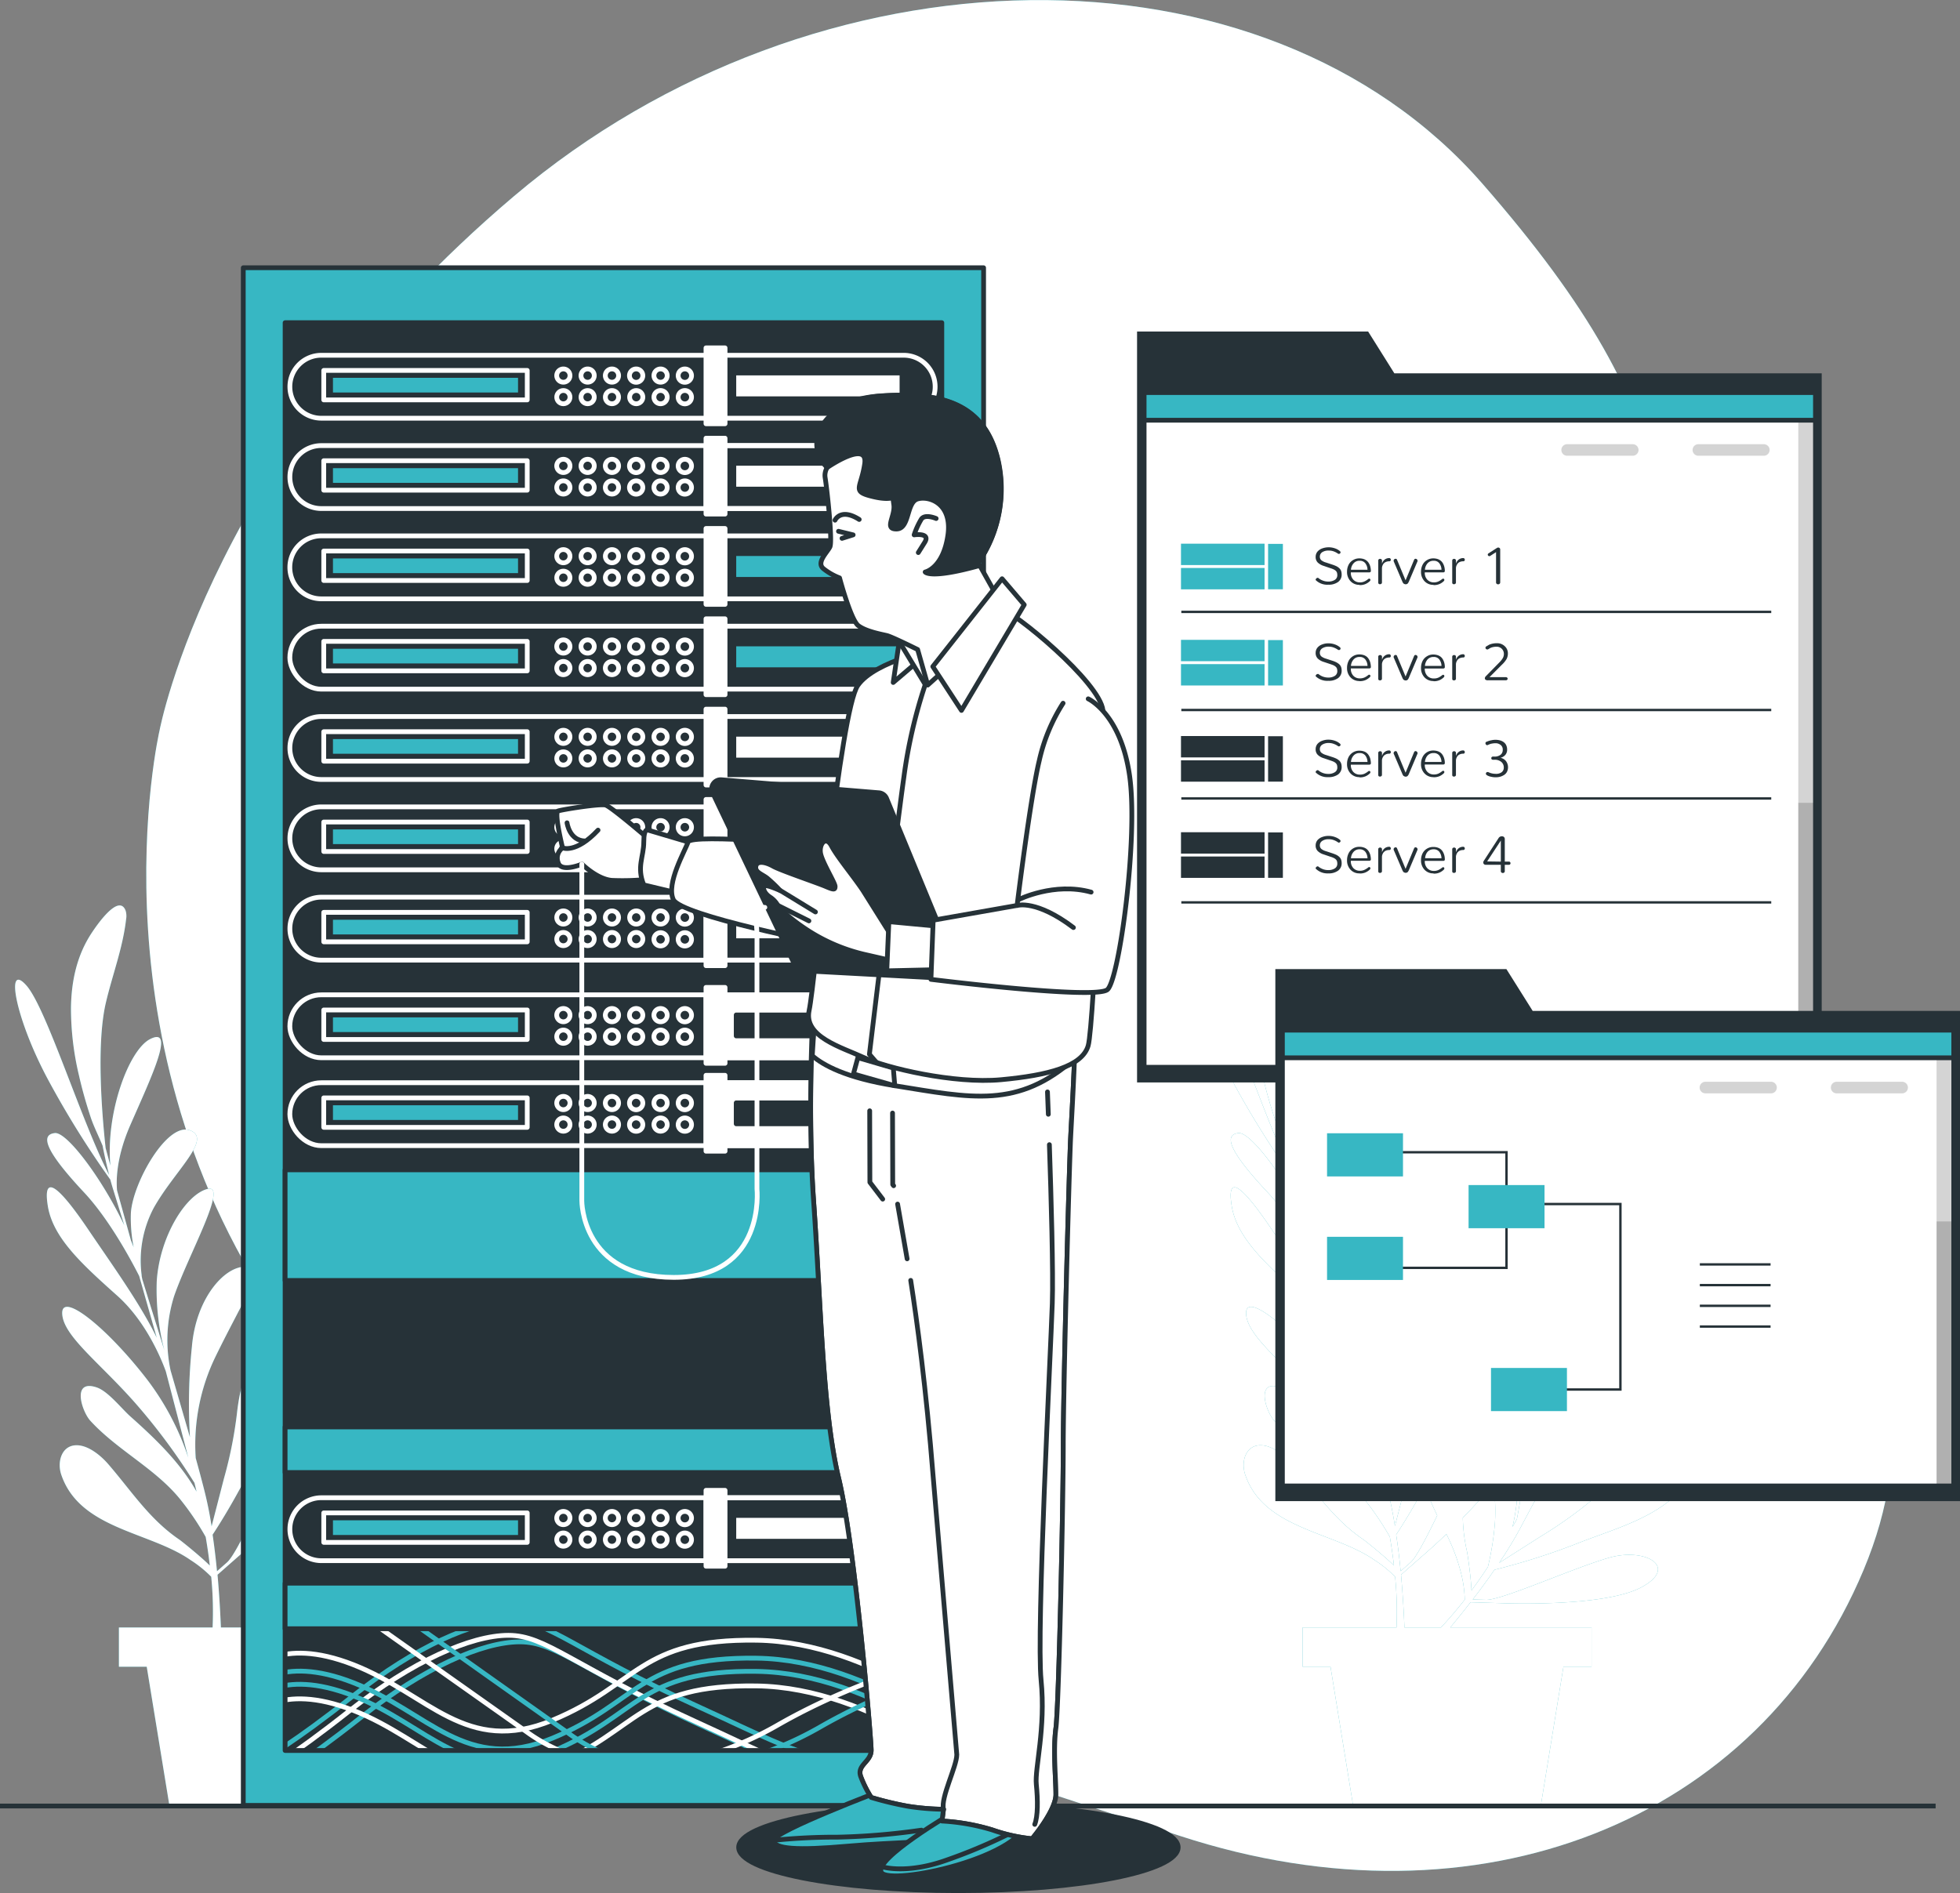 <svg xmlns="http://www.w3.org/2000/svg" xmlns:v="https://vecta.io/nano" viewBox="0 0 410.89 396.92"><rect x="0" y="0" width="410.89" height="396.92" fill="#808080" stroke="none"/><style><![CDATA[.W{stroke-linejoin:round}.X{fill:none}.Y{fill:#fff}.Z{fill:#37b7c3}.a{stroke:#fff}.b{stroke:#263238}.c{fill:#263238}.d{stroke-linecap:round}.e{opacity:.17}.f{stroke-miterlimit:10}.g{stroke:#37b7c3}]]></style><defs><clipPath id="A" transform="translate(-45.24 -51.05)"><path d="M105.01 118.71h137.67v299.38H105.01z" class="W b c"></path></clipPath><clipPath id="B" transform="translate(-45.24 -51.05)"><path d="M285.09 133.36h140.74v141.47H285.09z" class="W Y b"></path></clipPath><clipPath id="C" transform="translate(-45.24 -51.05)"><path d="M314.08 267.05h140.74v95.57H314.08z" class="W Y b"></path></clipPath><clipPath id="D" transform="translate(-45.24 -51.05)"><path d="M216.11 255.14s-1.86 25.73-.31 47.7 1.85 44 5.26 58.19 6.81 54.53 6.81 57-3.1 3.09-2.17 5.57a23.79 23.79 0 0 0 2.17 4.33 69.4 69.4 0 0 0 7.74 1.86 51.37 51.37 0 0 0 7.42.62l-.31 2.47a44.57 44.57 0 0 1 10.53 1.86 36 36 0 0 0 8.35 1.86s5-5.89 5-9.29-.62-9.28 0-13.93 1.54-47.41 1.54-59.17 1.24-58.49 1.55-64.68 1.24-21.41.93-27.91-15.17 1.55-33.12-3.71-21.39-2.77-21.39-2.77z" class="W b c"></path></clipPath><path id="E" d="M33.45 153.15s-16 68.58 28.66 128.34 122.65 82.97 185.27 103.46 121.31-3.17 143.31-55.8-22.44-81-32.24-149.76-2-88.55-47.7-140.9-139.55-51.1-203 2.64-74.3 112.02-74.3 112.02z"></path><path id="F" d="M266.76 258.01c4.54 6.72 10.85 15.47 14.23 22.49l-3.69-12.95c-1.72-3.39-6.34-12-11.67-17.66-6.78-7.25-9.67-11.91-6-12.31 2.53-.28 9.93 9.57 14.56 19.35l-2.29-7.39c-.21-.68-.43-1.42-.64-2.21a195.09 195.09 0 0 1-13.08-21c-6.84-12.79-9.05-24.86-4.49-19.67 4.21 4.78 11.52 28.54 17.33 39.72-.49-1.92-1-4-1.37-6.15-.82-2-1.9-4.1-2.52-6-.94-2.88-1.78-5.8-2.45-8.76a60.57 60.57 0 0 1-1.67-14.12c.07-5.64 1.24-11.07 4.37-15.78.79-1.19 5.6-8.37 7.08-4.67a3.85 3.85 0 0 1 .1 1.88c-.7 6.12-2.92 11.74-4.29 17.7-2.05 8.91-.69 23.87 0 30.23l1 3.7c-.95-11.08 3.85-24.22 8.3-26.52 5.51-2.84.11 8.32-4.14 18.05-2.75 6.3-2.95 11.08-2.76 13.67l2.9 10.44.58 1.48a30.8 30.8 0 0 1-.57-7.21c.4-6.37 7.61-19.11 12.4-17.31s-3.32 8.52-7.66 16.33a23.62 23.62 0 0 0-2.5 14c.05.29.1.58.13.86l1.47 4.78 3.17 10.16a50.9 50.9 0 0 1-1.6-14.5c.6-9.33 6.07-18.14 10.61-19.34s-4.09 14-7 22.56a30.45 30.45 0 0 0-.77 15.42l4.06 14a117.47 117.47 0 0 1 .4-19c.88-10.38 7.06-17 11.3-16.73s-.18 6.16-6.32 18.76a42.2 42.2 0 0 0-4.17 21.34q.83 3 1.69 6.31c.65 2.49 1.19 5.19 1.64 8l2.6-10.08a89.84 89.84 0 0 0 2.73-13.37c.58-5.29 2-11.89 7.16-14.65 1.76-.93 3.43-.58 4.36 1.18a5.79 5.79 0 0 1 .31 3.59 39.08 39.08 0 0 1-3.54 10.32 12 12 0 0 1 1.35 6.36c0 .83-.08 1.65-.13 2.46a59.58 59.58 0 0 1 1.3-2.3 14.93 14.93 0 0 1 2.73-3.36 42 42 0 0 1-.4-5.92c0-2.58 3-9.14 5.73-4.27 1.09 1.94.88 5.76 1 8.3.75.7 1 2.13.34 4.39.43 5.86.5 11.87-.91 17.57l.93-1.64a128.5 128.5 0 0 0 2.34-20.59c.34-11.41-1.48-20.79 1.63-24.31s4.85 8.87 3.54 22.36a56 56 0 0 1-4.86 17.81l8.92-16.47c1.22-2.89 4.09-10.66 3.37-18.55-.9-10-1.56-18.09 2.22-23.69s4.57-2 2.71 9.7c-1.27 8-2.62 18.72-5 26.15l6.15-12c1.05-3.66 3.52-13.07 3.52-20.88 0-9.92 1.06-15.3 4-13.11 2 1.52.72 13.77-2.57 24.08l3.37-7c.3-.65.65-1.34 1-2.06a194.58 194.58 0 0 1 4.75-24.25c3.73-14 10.35-24.35 10.14-17.44-.19 6.37-11.05 28.72-14.44 40.86.95-1.74 2.07-3.62 3.2-5.44.79-2.05 1.41-4.29 2.24-6.08a95.06 95.06 0 0 1 4.19-8.08 60.67 60.67 0 0 1 8.41-11.46c3.9-4.07 8.46-7.24 14-8.55 1.38-.33 9.79-2.3 8.36 1.41a4 4 0 0 1-1.22 1.46c-4.68 4-10.14 6.58-15.21 10-7.58 5.11-16.79 17-20.6 22.13l-1.81 3.37c6.93-8.66 19.42-14.96 24.22-13.62 6 1.68-5.59 6.15-15.34 10.37-6.31 2.72-9.72 6.08-11.34 8.1l-5 9.61-.59 1.49a30.08 30.08 0 0 1 4.51-5.67c4.64-4.38 18.6-8.77 20.87-4.19s-8.24 4-16.74 6.72a23.56 23.56 0 0 0-11.4 8.54c-.16.25-.32.49-.49.72l-2.19 4.49-4.62 9.6a51 51 0 0 1 8.73-11.7c6.8-6.41 16.81-9.12 20.95-6.89s-12.55 7.45-20.5 11.72a30.47 30.47 0 0 0-11.09 10.75l-6.61 13a117 117 0 0 1 13.24-13.59c7.73-7 16.77-7.61 19.68-4.52s-4.34 4.38-17.42 9.4a42.24 42.24 0 0 0-17.62 12.75l-3.07 5.77c-1.22 2.26-2.67 4.61-4.24 6.94l8.78-5.59a89.82 89.82 0 0 0 11.17-8c4-3.47 9.56-7.35 15.23-5.82 1.92.52 2.9 1.91 2.38 3.83a5.8 5.8 0 0 1-2.23 2.84c-5.35 4.15-12.55 6.14-18.78 8.6a141.64 141.64 0 0 1-17.53 5.59c-1.47 2.12-3 4.22-4.56 6.22l2.79.08c3.31.1 18.25-6.67 25.83-8.84s14.67 1.94 6.73 6.21-29.57 3.32-29.57 3.32l-6.24-.18c-1.46 1.88-2.9 3.66-4.25 5.28h29.62v8.22h-5.89L323 378.68h-39.32l-4.76-29.22h-5.85v-8.21h19.69a75.1 75.1 0 0 0-.29-10.64 24.88 24.88 0 0 0-4.32-3.5c-8.62-6-23.23-6.45-27.11-17.91-.94-2.77.12-6.31 3.43-6.16 2.37.11 4.89 2.2 6.37 3.91 4.93 5.69 8.64 11.59 15.05 15.91.29.19 4.33 3.41 6.34 5.4-.22-1.86-.5-3.86-.86-6a58.79 58.79 0 0 0-5.3-7.83c-5.31-6.48-13.31-10.33-18.94-16.54-1.74-1.9-4-8.73 1.27-7 2.37.75 5.15 4.32 7 6 5.22 4.66 10.53 9.7 14 15.88l-.44-1.84a128.41 128.41 0 0 0-12.33-16.65c-7.54-8.58-15.27-14.19-15.4-18.88s9.6 3.17 17.85 13.92a56.35 56.35 0 0 1 8.6 16.33l-4.72-18.12c-1.08-2.94-4.29-10.59-10.2-15.86-7.45-6.66-13.48-12.16-14.55-18.83s1.96-4.63 8.55 5.17zm41.7 75.51c1.11-1.51 2.27-3.16 3.47-5a59.13 59.13 0 0 0 1.47-9.34 38.19 38.19 0 0 0-.37-8.06 92.07 92.07 0 0 1-6.37 7.12 35.5 35.5 0 0 0 .86 7c.1.35.86 5.46.96 8.28zm-6.39 7.73c1.51-1.6 3.17-3.52 5-5.84a25.27 25.27 0 0 0-.77-5.52 39.56 39.56 0 0 0-3.08-8.22c-2.77 2.64-4.82 4.4-4.82 4.4l-4.69 4.12c.37 4.1.59 7.94.71 11.06zm-8.46-11.8l2.1-1.85c1.2-1.06 3.3-5.14 5.59-9.84a63.17 63.17 0 0 1-2.61-6.1c-2.47 4.61-4.72 8.19-6 10.13.4 2.56.7 5.16.94 7.66z"></path><path id="G" d="M18.64 258.01c4.54 6.72 10.85 15.47 14.22 22.49l-3.68-12.95c-1.72-3.39-6.34-12-11.68-17.66-6.77-7.25-9.67-11.91-6-12.31 2.53-.28 9.92 9.57 14.56 19.35l-2.29-7.39c-.22-.68-.43-1.42-.65-2.21a195.46 195.46 0 0 1-13.07-21C3.2 213.54 1 201.47 5.56 206.66c4.2 4.78 11.52 28.54 17.32 39.72a111.78 111.78 0 0 1-1.37-6.15c-.82-2-1.89-4.1-2.51-6-.95-2.88-1.78-5.8-2.45-8.76a60.57 60.57 0 0 1-1.67-14.12c.07-5.64 1.24-11.07 4.37-15.78.79-1.19 5.59-8.37 7.07-4.67a3.85 3.85 0 0 1 .11 1.88c-.7 6.12-2.92 11.74-4.29 17.7-2 8.91-.69 23.87 0 30.23l1 3.7c-1-11.08 3.85-24.22 8.3-26.52 5.51-2.84.1 8.32-4.14 18.05-2.75 6.3-3 11.08-2.76 13.67l2.9 10.44.58 1.48a31.36 31.36 0 0 1-.58-7.21c.41-6.37 7.62-19.11 12.4-17.31s-3.31 8.52-7.65 16.33a23.62 23.62 0 0 0-2.5 14c0 .29.09.58.13.86l1.47 4.78 3.17 10.16a50.54 50.54 0 0 1-1.6-14.5c.6-9.33 6.06-18.14 10.61-19.34s-4.09 14-7 22.56a30.69 30.69 0 0 0-.71 15.5l4.06 14a117.57 117.57 0 0 1 .41-19c.88-10.38 7.06-17 11.3-16.73s-.18 6.16-6.32 18.76a42.24 42.24 0 0 0-4.18 21.34q.84 3 1.69 6.31a80.58 80.58 0 0 1 1.64 8l2.6-10.08a88.63 88.63 0 0 0 2.7-13.48c.58-5.29 2-11.89 7.16-14.65 1.76-.93 3.42-.58 4.35 1.18a5.65 5.65 0 0 1 .31 3.59 39.41 39.41 0 0 1-3.57 10.35 12 12 0 0 1 1.34 6.36q0 1.25-.12 2.46c.45-.84.88-1.61 1.3-2.3a15.18 15.18 0 0 1 2.72-3.36 43.51 43.51 0 0 1-.4-5.92c0-2.58 3-9.14 5.74-4.27 1.09 1.94.88 5.76 1 8.3.75.7 1 2.13.35 4.39.43 5.86.5 11.87-.92 17.57l.94-1.64a129.75 129.75 0 0 0 2.33-20.59c.34-11.41-1.48-20.79 1.63-24.31s4.85 8.87 3.54 22.36a56.26 56.26 0 0 1-4.86 17.81l8.92-16.47c1.22-2.89 4.09-10.66 3.37-18.55-.9-10-1.56-18.09 2.21-23.69s4.57-2 2.72 9.7c-1.27 8-2.62 18.72-5 26.15l6.15-12c1.05-3.66 3.52-13.07 3.51-20.88 0-9.92 1.06-15.3 4-13.11 2 1.52.73 13.77-2.56 24.08l3.37-7c.3-.65.65-1.34 1-2.06a198.47 198.47 0 0 1 4.75-24.25c3.73-14 10.36-24.35 10.15-17.44-.19 6.37-11.06 28.72-14.45 40.86l3.21-5.44c.78-2.05 1.41-4.29 2.24-6.08 1.27-2.75 2.65-5.46 4.18-8.08a60.29 60.29 0 0 1 8.49-11.36c3.9-4.07 8.46-7.24 14-8.55 1.39-.33 9.8-2.3 8.36 1.41a3.86 3.86 0 0 1-1.21 1.46c-4.69 4-10.14 6.58-15.21 10-7.58 5.11-16.8 17-20.6 22.13l-1.81 3.37c6.86-8.76 19.34-15.08 24.16-13.72 6 1.68-5.6 6.15-15.35 10.37a29.08 29.08 0 0 0-11.34 8.1l-5 9.61-.59 1.49a30.44 30.44 0 0 1 4.5-5.67c4.64-4.38 18.61-8.77 20.88-4.19s-8.24 4-16.74 6.72a23.59 23.59 0 0 0-11.41 8.54l-.48.72-2.19 4.49-4.62 9.6a50.93 50.93 0 0 1 8.72-11.7c6.81-6.41 16.82-9.12 21-6.89s-12.55 7.45-20.5 11.72a30.51 30.51 0 0 0-11.16 10.75l-6.6 13a116.21 116.21 0 0 1 13.24-13.59c7.72-7 16.76-7.61 19.68-4.52s-4.34 4.38-17.42 9.4a42.24 42.24 0 0 0-17.62 12.75l-3.08 5.77c-1.21 2.26-2.67 4.61-4.23 6.94l8.78-5.59a89 89 0 0 0 11.16-8c4-3.47 9.56-7.35 15.23-5.82 1.92.52 2.91 1.91 2.38 3.83a5.78 5.78 0 0 1-2.22 2.84c-5.35 4.15-12.55 6.14-18.78 8.6a142.18 142.18 0 0 1-17.54 5.59c-1.47 2.12-3 4.22-4.56 6.22l2.8.08c3.3.1 18.24-6.67 25.82-8.84s14.68 1.94 6.73 6.21-29.56 3.32-29.56 3.32l-6.24-.18c-1.46 1.88-2.9 3.66-4.25 5.28H85.5v8.22h-5.85l-4.75 29.22H35.53l-4.77-29.21h-5.83v-8.22h19.64a75.1 75.1 0 0 0-.29-10.64 24.71 24.71 0 0 0-4.33-3.5c-8.61-6-23.23-6.45-27.11-17.91-.93-2.77.13-6.31 3.43-6.16 2.38.11 4.9 2.2 6.38 3.91 4.93 5.69 8.64 11.59 15 15.91.29.19 4.33 3.41 6.33 5.4q-.31-2.79-.86-6a57.78 57.78 0 0 0-5.29-7.83c-5.24-6.51-13.22-10.33-18.9-16.54-1.74-1.9-4-8.73 1.28-7 2.36.75 5.15 4.32 7 6 5.23 4.66 10.54 9.7 14 15.88l-.44-1.84a128.41 128.41 0 0 0-12.33-16.65c-7.54-8.58-15.27-14.19-15.4-18.88s9.59 3.17 17.85 13.92a56.28 56.28 0 0 1 8.59 16.33l-4.72-18.12c-1.07-2.94-4.28-10.59-10.19-15.86-7.45-6.66-13.49-12.16-14.55-18.83s2.01-4.63 8.62 5.17zm41.7 75.51c1.11-1.51 2.27-3.16 3.46-5a58 58 0 0 0 1.48-9.34 38.86 38.86 0 0 0-.37-8.06 92.19 92.19 0 0 1-6.38 7.12 35.53 35.53 0 0 0 .87 7c.07.35.83 5.46.94 8.28zm-6.39 7.73c1.51-1.6 3.17-3.52 5-5.84a24.6 24.6 0 0 0-.77-5.52 39.51 39.51 0 0 0-3.07-8.22c-2.78 2.64-4.83 4.4-4.83 4.4l-4.68 4.12c.37 4.1.58 7.94.71 11.06zm-8.46-11.8l2.1-1.85c1.2-1.06 3.29-5.14 5.59-9.84a60.77 60.77 0 0 1-2.61-6.1c-2.48 4.61-4.72 8.19-6 10.13a150.5 150.5 0 0 1 .92 7.66z"></path><path id="H" d="M59.77 67.66h137.67v299.38H59.77z"></path><path id="I" d="M52.85 356.95s5.47-7.53 21.22-1.37 23.61 19.17 41.75 11.64 18.13-17.11 42.77-16.77 46.89 19.85 46.89 19.85"></path><path id="J" d="M189.44 87.69H67.37a6.6 6.6 0 0 1-6.6-6.6h0a6.59 6.59 0 0 1 6.6-6.6h122.07a6.59 6.59 0 0 1 6.6 6.6h0a6.6 6.6 0 0 1-6.6 6.6z"></path><path id="K" d="M67.87 77.67h42.66v6.18H67.87z"></path><path id="L" d="M119.49 78.75a1.39 1.39 0 0 1-2.373.983 1.39 1.39 0 0 1 .983-2.373 1.39 1.39 0 0 1 1.39 1.39z"></path><path id="M" d="M134.76 78.75a1.4 1.4 0 0 1-2.386 1.003 1.4 1.4 0 0 1 .986-2.393 1.4 1.4 0 0 1 1.4 1.39z"></path><path id="N" d="M69.8 79.22h38.8v3.08H69.8z"></path><path id="O" d="M148 72.94h4v15.91h-4z"></path><path id="P" d="M154.34 78.71h34.25v4.4h-34.25z"></path><path id="Q" d="M189.44 93.43H148v13.2h41.44a6.6 6.6 0 0 0 0-13.2z"></path><path id="R" d="M119.49 135.56a1.39 1.39 0 0 1-2.373.983 1.39 1.39 0 0 1 .983-2.373 1.4 1.4 0 0 1 1.39 1.39z"></path><path id="S" d="M189.44 327.24H67.37a6.6 6.6 0 0 1-6.6-6.6h0a6.6 6.6 0 0 1 6.6-6.6h122.07a6.6 6.6 0 0 1 6.6 6.6h0a6.6 6.6 0 0 1-6.6 6.6z"></path><path id="T" d="M189.44 314.04H148v13.2h41.44a6.6 6.6 0 1 0 0-13.2z"></path><path id="U" d="M239.85 82.31h140.74v141.47H239.85z"></path><path id="V" d="M294.25 122.38a1.69 1.69 0 0 1-.28-.47l-1.81-4.24a.36.36 0 0 1 0-.11.38.38 0 0 1 .13-.28.4.4 0 0 1 .29-.12.33.33 0 0 1 .31.26l1.77 4.26 1.77-4.26c.07-.17.17-.26.32-.26a.44.44 0 0 1 .29.12.43.43 0 0 1 .13.28.2.2 0 0 1 0 .11l-1.8 4.24a1.67 1.67 0 0 1-.29.47.65.65 0 0 1-.78 0z"></path><path id="W" d="M247.58 114h17.52v4.48h-17.52z"></path><path id="X" d="M265.84 114.04h3.1v9.52h-3.1z"></path><path id="Y" d="M268.84 216h140.74v95.57H268.84z"></path><path id="Z" d="M170.87 204.09s-1.86 25.73-.31 47.7 1.85 44 5.26 58.19 6.81 54.53 6.81 57-3.1 3.09-2.17 5.57a23.79 23.79 0 0 0 2.17 4.33 69.4 69.4 0 0 0 7.74 1.86 51.37 51.37 0 0 0 7.42.62l-.31 2.47a44.57 44.57 0 0 1 10.53 1.86 36 36 0 0 0 8.35 1.86s5-5.89 5-9.29-.62-9.28 0-13.93 1.54-47.41 1.54-59.17 1.24-58.49 1.55-64.68 1.24-21.41.93-27.91-15.17 1.55-33.12-3.71-21.39-2.77-21.39-2.77z"></path></defs><use href="#E" class="Z"></use><use href="#E" opacity=".7" class="Y"></use><use href="#F" class="Z"></use><use href="#F" opacity=".5" class="Y"></use><use href="#G" class="Z"></use><use href="#G" opacity=".5" class="Y"></use><path d="M51 56.14h155.2v322.41H51z" class="W Z b"></path><use href="#H" class="c"></use><g clip-path="url(#A)" class="W X d"><g class="g"><path d="M56.27 368.22s4.79-2.4 17.8-12.67 25.32-15.74 33.19-15.74 13 6.16 39.36 18.14 35.25 19.51 58.52-4.45 26.69-26.69 26.69-26.69M57.98 372.66s4.79-2.39 17.8-12.66 25.32-15.74 33.19-15.74 13 6.16 39.36 18.14 35.25 19.55 58.52-4.45 26.69-26.69 26.69-26.69"></path></g><path d="M55.59 371.3s4.79-2.4 17.79-12.67 25.33-15.74 33.2-15.74 13 6.16 39.35 18.14 35.25 19.51 58.52-4.45 26.69-26.69 26.69-26.69" class="a"></path><g class="g"><use href="#I"></use><path d="M52.85 354.18s5.47-7.52 21.22-1.36 23.61 19.13 41.75 11.63 18.13-17.11 42.77-16.77 46.89 19.85 46.89 19.85"></path></g><g class="a"><path d="M52.85 350.42s5.47-7.53 21.22-1.37 23.61 19.17 41.75 11.64 18.13-17.11 42.77-16.77 46.89 19.85 46.89 19.85M52.85 360s5.47-7.53 21.22-1.37 23.61 19.17 41.75 11.64 18.13-17.11 42.77-16.77 46.89 19.85 46.89 19.85"></path><path d="M76.46 339.13l33.88 23.95c14.03 10.26 34.22 9.24 52.7-1.37s39-15.4 39-15.4a40.47 40.47 0 0 1 16.08 2.4"></path></g><path d="M85.36 339.47l33.88 24c14.03 10.31 34.22 9.24 52.7-1.36s39-15.4 39-15.4a40.4 40.4 0 0 1 16.09 2.39" class="g"></path></g><g class="W b"><use href="#H" class="X"></use><path d="M59.77 245.29h137.67v23.2H59.77zm0 53.91h137.67v9.55H59.77zm0 32.76h137.67v9.55H59.77z" class="Z"></path></g><g class="X a W"><use href="#J"></use><use href="#K"></use><use href="#L"></use><use href="#L" x="5.09"></use><use href="#L" x="10.19"></use><use href="#M"></use><use href="#L" x="20.38"></use><use href="#M" x="10.21"></use><circle cx="118.1" cy="83.27" r="1.39"></circle><circle cx="123.19" cy="83.27" r="1.39"></circle><circle cx="128.29" cy="83.27" r="1.39"></circle><circle cx="133.38" cy="83.27" r="1.39"></circle><use href="#L" x="20.38" y="4.52"></use><use href="#M" x="10.21" y="4.52"></use></g><use href="#N" class="Z"></use><g class="Y"><use href="#O" class="W a"></use><use href="#P"></use></g><g class="W X a"><use href="#J" y="18.94"></use><use href="#K" y="18.93"></use><use href="#L" y="18.94"></use><use href="#L" x="5.09" y="18.94"></use><use href="#L" x="10.19" y="18.94"></use><use href="#M" y="18.94"></use><use href="#L" x="20.38" y="18.94"></use><use href="#M" x="10.21" y="18.94"></use><use href="#L" y="23.46"></use><use href="#L" x="5.09" y="23.46"></use><use href="#L" x="10.19" y="23.46"></use><use href="#M" y="23.46"></use><use href="#L" x="20.38" y="23.46"></use><use href="#M" x="10.21" y="23.46"></use></g><use href="#N" y="18.94" class="Z"></use><g class="W a"><use href="#O" y="18.94" class="Y"></use><use href="#Q" class="X"></use></g><use href="#P" y="18.94" class="Y"></use><g class="W X a"><path d="M189.44 125.56H67.37a6.59 6.59 0 0 1-6.61-6.61h0a6.59 6.59 0 0 1 6.6-6.59h122.08a6.59 6.59 0 0 1 6.6 6.59h0a6.59 6.59 0 0 1-6.6 6.61z"></path><use href="#K" y="37.87"></use><circle cx="118.1" cy="116.62" r="1.39"></circle><circle cx="123.19" cy="116.62" r="1.39"></circle><circle cx="128.29" cy="116.62" r="1.39"></circle><circle cx="133.38" cy="116.62" r="1.39"></circle><use href="#L" x="20.38" y="37.88"></use><use href="#M" x="10.21" y="37.88"></use><circle cx="118.1" cy="121.14" r="1.39"></circle><circle cx="123.19" cy="121.14" r="1.39"></circle><circle cx="128.29" cy="121.14" r="1.39"></circle><circle cx="133.38" cy="121.14" r="1.39"></circle><path d="M139.87 121.15a1.39 1.39 0 1 1-.404-.989 1.39 1.39 0 0 1 .404.989zm5.1 0a1.4 1.4 0 1 1-.41-.99 1.4 1.4 0 0 1 .41.99z"></path></g><use href="#N" y="37.87" class="Z"></use><use href="#O" y="37.87" class="W Y a"></use><use href="#P" y="37.87" class="Z"></use><g class="W X a"><rect x="60.76" y="131.3" width="135.27" height="13.2" rx="6.6"></rect><use href="#K" y="56.81"></use><use href="#R"></use><use href="#R" x="5.09"></use><use href="#R" x="10.19"></use><use href="#M" y="56.81"></use><use href="#R" x="20.38"></use><use href="#M" x="10.21" y="56.81"></use><use href="#L" y="61.33"></use><use href="#L" x="5.09" y="61.33"></use><use href="#L" x="10.19" y="61.33"></use><use href="#M" y="61.33"></use><use href="#L" x="20.38" y="61.33"></use><use href="#M" x="10.21" y="61.33"></use></g><use href="#N" y="56.81" class="Z"></use><use href="#O" y="56.81" class="W Y a"></use><use href="#P" y="56.81" class="Z"></use><g class="W X a"><path d="M189.44 163.44H67.37a6.59 6.59 0 0 1-6.6-6.6h0a6.6 6.6 0 0 1 6.6-6.6h122.07a6.6 6.6 0 0 1 6.6 6.6h0a6.59 6.59 0 0 1-6.6 6.6z"></path><use href="#K" y="75.75"></use><circle cx="118.1" cy="154.5" r="1.39"></circle><circle cx="123.19" cy="154.5" r="1.39"></circle><circle cx="128.29" cy="154.5" r="1.39"></circle><circle cx="133.38" cy="154.5" r="1.39"></circle><use href="#L" x="20.38" y="75.75"></use><use href="#M" x="10.21" y="75.75"></use><circle cx="118.1" cy="159.02" r="1.39"></circle><circle cx="123.19" cy="159.02" r="1.39"></circle><circle cx="128.29" cy="159.02" r="1.39"></circle><circle cx="133.38" cy="159.02" r="1.39"></circle><use href="#L" x="20.38" y="80.27"></use><use href="#M" x="10.21" y="80.27"></use></g><use href="#N" y="75.75" class="Z"></use><g class="Y"><use href="#O" y="75.75" class="W a"></use><use href="#P" y="75.75"></use></g><g class="W X a"><use href="#S"></use><use href="#K" y="239.55"></use><use href="#L" y="239.55"></use><use href="#L" x="5.09" y="239.55"></use><use href="#L" x="10.19" y="239.55"></use><use href="#M" y="239.55"></use><use href="#L" x="20.38" y="239.55"></use><use href="#M" x="10.21" y="239.55"></use><use href="#L" y="244.07"></use><use href="#L" x="5.09" y="244.07"></use><use href="#L" x="10.19" y="244.07"></use><use href="#M" y="244.07"></use><use href="#L" x="20.38" y="244.07"></use><use href="#M" x="10.21" y="244.07"></use></g><use href="#N" y="239.55" class="Z"></use><g class="W a"><use href="#O" y="239.55" class="Y"></use><use href="#T" class="X"></use></g><use href="#P" y="239.55" class="Y"></use><g class="W X a"><use href="#S" y="-144.86"></use><use href="#K" y="94.69"></use><use href="#L" y="94.69"></use><use href="#L" x="5.09" y="94.69"></use><use href="#L" x="10.19" y="94.69"></use><use href="#M" y="94.69"></use><use href="#L" x="20.38" y="94.69"></use><use href="#M" x="10.21" y="94.69"></use><use href="#L" y="99.2"></use><use href="#L" x="5.09" y="99.2"></use><use href="#L" x="10.19" y="99.2"></use><use href="#M" y="99.2"></use><use href="#L" x="20.38" y="99.2"></use><use href="#M" x="10.21" y="99.2"></use></g><use href="#N" y="94.69" class="Z"></use><g class="Y"><use href="#O" y="94.69" class="W a"></use><use href="#P" y="94.69"></use></g><g class="W X a"><use href="#J" y="113.63"></use><use href="#K" y="113.63"></use><circle cx="118.1" cy="192.38" r="1.39"></circle><circle cx="123.19" cy="192.38" r="1.39"></circle><circle cx="128.29" cy="192.38" r="1.39"></circle><circle cx="133.38" cy="192.38" r="1.39"></circle><use href="#L" x="20.38" y="113.63"></use><use href="#M" x="10.21" y="113.63"></use><circle cx="118.1" cy="196.9" r="1.39"></circle><circle cx="123.19" cy="196.9" r="1.39"></circle><circle cx="128.29" cy="196.9" r="1.39"></circle><circle cx="133.38" cy="196.9" r="1.39"></circle><use href="#L" x="20.38" y="118.2"></use><use href="#M" x="10.21" y="118.2"></use></g><use href="#N" y="113.63" class="Z"></use><g class="W a"><use href="#O" y="113.63" class="Y"></use><use href="#Q" y="94.69" class="X"></use></g><use href="#P" y="113.63" class="Y"></use><g class="W X a"><rect x="60.76" y="208.59" width="135.27" height="13.2" rx="6.6"></rect><use href="#K" y="134.1"></use><use href="#R" y="77.29"></use><use href="#R" x="5.09" y="77.29"></use><use href="#R" x="10.19" y="77.29"></use><use href="#M" y="134.1"></use><use href="#R" x="20.38" y="77.29"></use><use href="#M" x="10.21" y="134.1"></use><use href="#L" y="138.62"></use><use href="#L" x="5.09" y="138.62"></use><use href="#L" x="10.19" y="138.62"></use><use href="#M" y="138.62"></use><use href="#L" x="20.38" y="138.62"></use><use href="#M" x="10.21" y="138.62"></use></g><use href="#N" y="134.1" class="Z"></use><g class="W Y a"><use href="#O" y="134.1"></use><use href="#Q" y="115.16"></use></g><use href="#P" y="134.1" class="W b c"></use><g class="X a W"><rect x="60.76" y="227.02" width="135.27" height="13.2" rx="6.6"></rect><use href="#K" y="152.53"></use><use href="#L" y="152.53"></use><use href="#L" x="5.09" y="152.53"></use><use href="#L" x="10.19" y="152.53"></use><use href="#M" y="152.53"></use><use href="#L" x="20.38" y="152.53"></use><use href="#M" x="10.21" y="152.53"></use><use href="#L" y="157.05"></use><use href="#L" x="5.09" y="157.05"></use><use href="#L" x="10.19" y="157.05"></use><use href="#M" y="157.05"></use><use href="#L" x="20.38" y="157.05"></use><use href="#M" x="10.21" y="157.05"></use></g><use href="#N" y="152.53" class="Z"></use><g class="W Y a"><use href="#O" y="152.53"></use><use href="#T" y="-87.02"></use></g><g class="b"><use href="#P" y="152.53" class="W c"></use><path d="M0 378.68h405.78" class="X f"></path></g><path d="M292.31 78.28l-5.5-8.77h-48.44v8.77 3.16 145.52H381.9V78.28h-89.59z" class="c"></path><use href="#U" class="Y"></use><g clip-path="url(#B)"><path d="M376.99 81.09h4.56v143.76h-4.56z" class="e"></path><path d="M376.99 168.33h4.56v55.36h-4.56z" class="e"></path><path d="M239.07 80.39h141.78v7.72H239.07z" class="Z b f"></path></g><use href="#U" class="W X b"></use><g class="e"><path d="M342.28 95.56h-13.75a1.21 1.21 0 0 1-1.21-1.21h0a1.21 1.21 0 0 1 1.21-1.21h13.75a1.22 1.22 0 0 1 1.22 1.21h0a1.22 1.22 0 0 1-1.22 1.21zm27.48 0h-13.72a1.21 1.21 0 0 1-1.21-1.21h0a1.21 1.21 0 0 1 1.21-1.21h13.72a1.22 1.22 0 0 1 1.22 1.21h0a1.22 1.22 0 0 1-1.22 1.21z"></path></g><g class="c"><path d="M275.87 121.68a.18.18 0 0 1-.06-.13.38.38 0 0 1 .15-.27.42.42 0 0 1 .29-.13.17.17 0 0 1 .13.05 3.23 3.23 0 0 0 .9.52 3.07 3.07 0 0 0 1.19.22 2.46 2.46 0 0 0 1.35-.35 1.12 1.12 0 0 0 .53-1 1.73 1.73 0 0 0-.08-.55 1 1 0 0 0-.28-.39 1.73 1.73 0 0 0-.43-.27 4 4 0 0 0-.64-.24l-1.41-.48a3.19 3.19 0 0 1-1.26-.71 1.62 1.62 0 0 1-.44-1.19 1.73 1.73 0 0 1 .35-1.06 2.34 2.34 0 0 1 1-.7 4 4 0 0 1 2.76 0 3 3 0 0 1 1 .58.33.33 0 0 1 .11.23.31.31 0 0 1-.11.23.33.33 0 0 1-.24.1.31.31 0 0 1-.21-.07 3.74 3.74 0 0 0-.81-.43 2.88 2.88 0 0 0-1.11-.2 2.38 2.38 0 0 0-1.36.34 1.1 1.1 0 0 0-.5.93 1 1 0 0 0 .3.75 2.71 2.71 0 0 0 1 .49l1.42.47a7.29 7.29 0 0 1 .75.3 2.63 2.63 0 0 1 .57.39 1.56 1.56 0 0 1 .4.55 2.2 2.2 0 0 1 .13.76 1.88 1.88 0 0 1-.75 1.61 3.34 3.34 0 0 1-2.06.57 3.46 3.46 0 0 1-2.58-.92zm9.11.95a2.49 2.49 0 0 1-1.85-.76 2.79 2.79 0 0 1-.74-2 3.18 3.18 0 0 1 .3-1.39 2.4 2.4 0 0 1 .89-1 2.49 2.49 0 0 1 1.39-.4 2.91 2.91 0 0 1 .92.14 2 2 0 0 1 1.13.97 2.42 2.42 0 0 1 .27.72 4.09 4.09 0 0 1 .1.82.25.25 0 0 1-.09.2.35.35 0 0 1-.26.08h-3.85a2.07 2.07 0 0 0 .52 1.54 1.82 1.82 0 0 0 1.32.56 2.19 2.19 0 0 0 1-.19 3.57 3.57 0 0 0 .8-.51.34.34 0 0 1 .21-.08.25.25 0 0 1 .25.26.39.39 0 0 1-.13.27 3.09 3.09 0 0 1-.88.59 2.88 2.88 0 0 1-1.25.23zm1.7-3.17a2.31 2.31 0 0 0-.46-1.36 1.41 1.41 0 0 0-1.19-.52 1.58 1.58 0 0 0-1.28.55 2.21 2.21 0 0 0-.54 1.33zm2.36 2.96a.34.34 0 0 1-.11-.27v-4.61a.34.34 0 0 1 .12-.27.44.44 0 0 1 .27-.09.4.4 0 0 1 .28.1.32.32 0 0 1 .12.27v.64a1.66 1.66 0 0 1 .54-.84 1.53 1.53 0 0 1 1-.33.24.24 0 0 1 .22.11.38.38 0 0 1 .09.25.29.29 0 0 1-.09.22.31.31 0 0 1-.24.09 1.76 1.76 0 0 0-.71.14 1.27 1.27 0 0 0-.48.36 1.53 1.53 0 0 0-.25.47 1.35 1.35 0 0 0-.09.47v3a.32.32 0 0 1-.12.27.48.48 0 0 1-.29.1.39.39 0 0 1-.26-.08z"></path><use href="#V"></use><path d="M300.49 122.63a2.47 2.47 0 0 1-1.85-.76 2.79 2.79 0 0 1-.74-2 3.18 3.18 0 0 1 .3-1.39 2.34 2.34 0 0 1 .89-1 2.48 2.48 0 0 1 1.38-.4 2.93 2.93 0 0 1 .93.14 2.13 2.13 0 0 1 .68.39 2 2 0 0 1 .45.58 3.13 3.13 0 0 1 .27.72 3.49 3.49 0 0 1 .09.82.25.25 0 0 1-.09.2.32.32 0 0 1-.25.08h-3.86a2.07 2.07 0 0 0 .53 1.54 1.82 1.82 0 0 0 1.32.56 2.19 2.19 0 0 0 1-.19 3.81 3.81 0 0 0 .8-.51.32.32 0 0 1 .2-.08.25.25 0 0 1 .18.08.24.24 0 0 1 .07.18.35.35 0 0 1-.13.27 2.91 2.91 0 0 1-.87.59 2.88 2.88 0 0 1-1.25.23zm1.7-3.17a2.31 2.31 0 0 0-.46-1.36 1.41 1.41 0 0 0-1.19-.52 1.62 1.62 0 0 0-1.29.55 2.26 2.26 0 0 0-.53 1.33zm2.36 2.96a.31.31 0 0 1-.11-.27v-4.61a.34.34 0 0 1 .12-.27.44.44 0 0 1 .27-.09.4.4 0 0 1 .28.1.32.32 0 0 1 .12.27v.64a1.66 1.66 0 0 1 .54-.84 1.52 1.52 0 0 1 1-.33.25.25 0 0 1 .22.11.38.38 0 0 1 .09.25.29.29 0 0 1-.09.22.33.33 0 0 1-.25.09 1.75 1.75 0 0 0-.7.14 1.13 1.13 0 0 0-.48.36 1.53 1.53 0 0 0-.25.47 1.35 1.35 0 0 0-.09.47v3a.32.32 0 0 1-.12.27.48.48 0 0 1-.29.1.39.39 0 0 1-.26-.08zm9.21-.01a.35.35 0 0 1-.13-.3v-6.34l-1.22.79a.38.38 0 0 1-.18.06.37.37 0 0 1-.24-.1.31.31 0 0 1 .05-.49l1.79-1.15a.46.46 0 0 1 .26-.07.44.44 0 0 1 .29.11.39.39 0 0 1 .12.31v6.88a.38.38 0 0 1-.13.3.47.47 0 0 1-.31.11.44.44 0 0 1-.3-.11z"></path></g><g class="Z"><use href="#W"></use><use href="#W" y="5.09"></use><use href="#X"></use></g><path d="M275.87 141.85a.18.18 0 0 1-.06-.13.38.38 0 0 1 .15-.27.42.42 0 0 1 .29-.13.2.2 0 0 1 .13 0 3.24 3.24 0 0 0 2.09.75 2.46 2.46 0 0 0 1.35-.35 1.14 1.14 0 0 0 .53-1 1.73 1.73 0 0 0-.08-.55 1 1 0 0 0-.28-.39 2.12 2.12 0 0 0-.43-.28c-.16-.07-.37-.15-.64-.24l-1.41-.47a3.19 3.19 0 0 1-1.26-.71 1.62 1.62 0 0 1-.44-1.19 1.71 1.71 0 0 1 .35-1.06 2.25 2.25 0 0 1 1-.7 3.59 3.59 0 0 1 1.34-.24 4 4 0 0 1 1.42.26 3.19 3.19 0 0 1 1 .59.31.31 0 0 1 .11.23.33.33 0 0 1-.35.33.31.31 0 0 1-.21-.07 3.74 3.74 0 0 0-.81-.43 2.89 2.89 0 0 0-1.11-.21 2.38 2.38 0 0 0-1.36.35 1.08 1.08 0 0 0-.5.92 1 1 0 0 0 .3.76 2.89 2.89 0 0 0 1 .49l1.42.46a5.5 5.5 0 0 1 .75.31 3 3 0 0 1 .57.38 1.6 1.6 0 0 1 .4.56 2.18 2.18 0 0 1 .13.75 1.89 1.89 0 0 1-.75 1.62 3.34 3.34 0 0 1-2.06.56 3.49 3.49 0 0 1-2.58-.9zm9.11.95a2.53 2.53 0 0 1-1.85-.76 2.79 2.79 0 0 1-.74-2 3.23 3.23 0 0 1 .3-1.4 2.48 2.48 0 0 1 2.28-1.42 2.91 2.91 0 0 1 .92.14 2 2 0 0 1 .68.38 2.05 2.05 0 0 1 .45.59 2.42 2.42 0 0 1 .27.72 4.08 4.08 0 0 1 .1.81.27.27 0 0 1-.09.21.4.4 0 0 1-.26.08h-3.85a2.09 2.09 0 0 0 .52 1.54 1.81 1.81 0 0 0 1.32.55 2.35 2.35 0 0 0 1-.18 3.57 3.57 0 0 0 .8-.51.34.34 0 0 1 .21-.08.25.25 0 0 1 .25.26.39.39 0 0 1-.13.27 3.31 3.31 0 0 1-.88.59 3 3 0 0 1-1.25.23zm1.7-3.17a2.28 2.28 0 0 0-.46-1.36 1.41 1.41 0 0 0-1.19-.52 1.6 1.6 0 0 0-1.28.54 2.24 2.24 0 0 0-.54 1.34zm2.36 2.96a.34.34 0 0 1-.11-.27v-4.61a.33.33 0 0 1 .12-.27.44.44 0 0 1 .27-.09.45.45 0 0 1 .28.09.35.35 0 0 1 .12.28v.64a1.58 1.58 0 0 1 .54-.84 1.54 1.54 0 0 1 1-.34.25.25 0 0 1 .22.12.37.37 0 0 1 .09.25.31.31 0 0 1-.33.31 1.76 1.76 0 0 0-.71.14 1.27 1.27 0 0 0-.48.36 1.6 1.6 0 0 0-.25.46 1.36 1.36 0 0 0-.09.48v3a.34.34 0 0 1-.12.27.48.48 0 0 1-.29.09.44.44 0 0 1-.26-.07zm5.21-.04a1.63 1.63 0 0 1-.28-.48l-1.81-4.24a.25.25 0 0 1 0-.1.37.37 0 0 1 .13-.28.4.4 0 0 1 .29-.12.32.32 0 0 1 .31.26l1.77 4.26 1.77-4.26c.07-.18.17-.26.32-.26a.44.44 0 0 1 .29.12.41.41 0 0 1 .13.28.15.15 0 0 1 0 .1l-1.8 4.24a1.61 1.61 0 0 1-.29.48.65.65 0 0 1-.78 0zm6.24.25a2.51 2.51 0 0 1-1.85-.76 2.79 2.79 0 0 1-.74-2 3.23 3.23 0 0 1 .3-1.4 2.37 2.37 0 0 1 .89-1 2.4 2.4 0 0 1 1.38-.4 2.93 2.93 0 0 1 .93.14 2.11 2.11 0 0 1 .68.38 2.05 2.05 0 0 1 .45.59 3.13 3.13 0 0 1 .27.72 3.47 3.47 0 0 1 .09.81.27.27 0 0 1-.09.21.36.36 0 0 1-.25.08h-3.86a2.09 2.09 0 0 0 .53 1.54 1.81 1.81 0 0 0 1.32.55 2.35 2.35 0 0 0 1-.18 3.81 3.81 0 0 0 .8-.51.32.32 0 0 1 .2-.08.25.25 0 0 1 .18.08.24.24 0 0 1 .07.18.35.35 0 0 1-.13.27 3.11 3.11 0 0 1-.87.59 3 3 0 0 1-1.25.23zm1.7-3.17a2.28 2.28 0 0 0-.46-1.36 1.41 1.41 0 0 0-1.19-.52 1.64 1.64 0 0 0-1.29.54 2.29 2.29 0 0 0-.53 1.34zm2.36 2.96a.31.31 0 0 1-.11-.27v-4.61a.33.33 0 0 1 .12-.27.44.44 0 0 1 .27-.09.45.45 0 0 1 .28.09.35.35 0 0 1 .12.28v.64a1.58 1.58 0 0 1 .54-.84 1.52 1.52 0 0 1 1-.34.26.26 0 0 1 .22.12.37.37 0 0 1 .09.25.31.31 0 0 1-.09.22.33.33 0 0 1-.25.09 1.75 1.75 0 0 0-.7.14 1.13 1.13 0 0 0-.48.36 1.6 1.6 0 0 0-.25.46 1.36 1.36 0 0 0-.09.48v3a.34.34 0 0 1-.12.27.48.48 0 0 1-.29.09.44.44 0 0 1-.26-.07zm6.92-.04a.37.37 0 0 1-.19-.33.67.67 0 0 1 .24-.46l2.82-2.88a4.52 4.52 0 0 0 .71-.9 1.77 1.77 0 0 0 .22-.82 1.52 1.52 0 0 0-.44-1.13 1.54 1.54 0 0 0-1.09-.43 3.88 3.88 0 0 0-.71.07 3 3 0 0 0-.45.13 2 2 0 0 0-.38.2l-.29.17a.34.34 0 0 1-.15 0 .34.34 0 0 1-.25-.11.37.37 0 0 1-.1-.24.33.33 0 0 1 .18-.29l.58-.34a4 4 0 0 1 .67-.22 4.1 4.1 0 0 1 1-.1 2.26 2.26 0 0 1 1.62.63 2 2 0 0 1 .65 1.52 2.49 2.49 0 0 1-.28 1.17 5.38 5.38 0 0 1-1 1.21l-2.57 2.58h3.39a.4.4 0 0 1 .3.1.31.31 0 0 1 .11.23.34.34 0 0 1-.11.24.45.45 0 0 1-.3.09h-3.69a.83.83 0 0 1-.49-.09z" class="c"></path><g class="Z"><use href="#W" y="20.16"></use><use href="#W" y="25.25"></use><use href="#X" y="20.17"></use></g><g class="c"><path d="M275.87 162.01a.16.16 0 0 1-.06-.13.38.38 0 0 1 .15-.27.47.47 0 0 1 .29-.13.21.21 0 0 1 .13.05 3.17 3.17 0 0 0 2.09.74 2.38 2.38 0 0 0 1.35-.35 1.11 1.11 0 0 0 .53-1 1.73 1.73 0 0 0-.08-.55 1 1 0 0 0-.28-.39 1.77 1.77 0 0 0-.43-.28c-.16-.07-.37-.15-.64-.24l-1.41-.48a3.07 3.07 0 0 1-1.26-.71 1.58 1.58 0 0 1-.44-1.19 1.73 1.73 0 0 1 .35-1.06 2.32 2.32 0 0 1 1-.69 3.59 3.59 0 0 1 1.34-.24 4 4 0 0 1 1.42.26 3 3 0 0 1 1 .59.29.29 0 0 1 .11.22.34.34 0 0 1-.11.24.37.37 0 0 1-.24.1.32.32 0 0 1-.21-.08 3.36 3.36 0 0 0-.81-.42 2.89 2.89 0 0 0-1.11-.21 2.38 2.38 0 0 0-1.36.35 1.08 1.08 0 0 0-.5.92 1 1 0 0 0 .3.75 2.71 2.71 0 0 0 1 .5l1.42.46a7.29 7.29 0 0 1 .75.3 3 3 0 0 1 .57.39 1.51 1.51 0 0 1 .4.56 2.1 2.1 0 0 1 .13.75 1.91 1.91 0 0 1-.75 1.62 3.4 3.4 0 0 1-2.06.56 3.46 3.46 0 0 1-2.58-.94zm9.11.94a2.5 2.5 0 0 1-1.85-.77 2.77 2.77 0 0 1-.74-2 3.18 3.18 0 0 1 .3-1.39 2.52 2.52 0 0 1 .89-1 2.49 2.49 0 0 1 1.39-.39 2.91 2.91 0 0 1 .92.14 1.86 1.86 0 0 1 .68.38 2.05 2.05 0 0 1 .45.59 2.23 2.23 0 0 1 .27.72 4.08 4.08 0 0 1 .1.81.29.29 0 0 1-.09.21.4.4 0 0 1-.26.08h-3.85a2.06 2.06 0 0 0 .52 1.53 1.82 1.82 0 0 0 1.32.56 2.35 2.35 0 0 0 1-.18 4 4 0 0 0 .8-.51.29.29 0 0 1 .21-.08.23.23 0 0 1 .17.07.27.27 0 0 1 .08.19.4.4 0 0 1-.13.27 3.31 3.31 0 0 1-.88.59 3 3 0 0 1-1.25.23zm1.7-3.18a2.31 2.31 0 0 0-.46-1.36 1.43 1.43 0 0 0-1.19-.51 1.6 1.6 0 0 0-1.28.54 2.23 2.23 0 0 0-.54 1.33zm2.36 2.99a.37.37 0 0 1-.11-.27v-4.61a.32.32 0 0 1 .12-.27.45.45 0 0 1 .27-.1.45.45 0 0 1 .28.1.35.35 0 0 1 .12.28v.64a1.58 1.58 0 0 1 .54-.84 1.49 1.49 0 0 1 1-.34.27.27 0 0 1 .22.11.4.4 0 0 1 .09.25.32.32 0 0 1-.09.23.31.31 0 0 1-.24.09 1.61 1.61 0 0 0-.71.14 1.27 1.27 0 0 0-.48.36 1.48 1.48 0 0 0-.25.46 1.36 1.36 0 0 0-.09.48v3a.31.31 0 0 1-.12.26.43.43 0 0 1-.29.1.44.44 0 0 1-.26-.07zm5.21-.05a1.43 1.43 0 0 1-.28-.47l-1.81-4.24a.31.31 0 0 1 0-.11.35.35 0 0 1 .13-.27.37.37 0 0 1 .29-.13.33.33 0 0 1 .31.26l1.77 4.27 1.77-4.27c.07-.17.17-.26.32-.26a.41.41 0 0 1 .29.13.39.39 0 0 1 .13.27.18.18 0 0 1 0 .11l-1.8 4.24a1.41 1.41 0 0 1-.29.47.61.61 0 0 1-.78 0zm6.24.24a2.48 2.48 0 0 1-1.85-.77 2.77 2.77 0 0 1-.74-2 3.18 3.18 0 0 1 .3-1.39 2.43 2.43 0 0 1 2.27-1.42 2.93 2.93 0 0 1 .93.14 1.94 1.94 0 0 1 .68.38 2.05 2.05 0 0 1 .45.59 2.82 2.82 0 0 1 .27.72 3.47 3.47 0 0 1 .09.81.29.29 0 0 1-.09.21.36.36 0 0 1-.25.08h-3.86a2.07 2.07 0 0 0 .53 1.53 1.82 1.82 0 0 0 1.32.56 2.35 2.35 0 0 0 1-.18 4.26 4.26 0 0 0 .8-.51.27.27 0 0 1 .2-.08.24.24 0 0 1 .18.07.26.26 0 0 1 .07.19.36.36 0 0 1-.13.27 3.11 3.11 0 0 1-.87.59 3 3 0 0 1-1.25.23zm1.7-3.18a2.31 2.31 0 0 0-.46-1.36 1.43 1.43 0 0 0-1.19-.51 1.64 1.64 0 0 0-1.29.54 2.29 2.29 0 0 0-.53 1.33zm2.36 2.99a.33.33 0 0 1-.11-.27v-4.61a.32.32 0 0 1 .12-.27.45.45 0 0 1 .27-.1.45.45 0 0 1 .28.1.35.35 0 0 1 .12.28v.64a1.58 1.58 0 0 1 .54-.84 1.47 1.47 0 0 1 1-.34.28.28 0 0 1 .22.11.4.4 0 0 1 .09.25.32.32 0 0 1-.09.23.33.33 0 0 1-.25.09 1.59 1.59 0 0 0-.7.14 1.13 1.13 0 0 0-.48.36 1.48 1.48 0 0 0-.25.46 1.36 1.36 0 0 0-.09.48v3a.31.31 0 0 1-.12.26.43.43 0 0 1-.29.1.44.44 0 0 1-.26-.07zm8.04.11a2.68 2.68 0 0 1-.8-.28c-.19-.1-.29-.22-.29-.38a.3.3 0 0 1 .1-.23.33.33 0 0 1 .23-.1h.14a3.42 3.42 0 0 0 1.51.37 2 2 0 0 0 1.28-.3 1.18 1.18 0 0 0 .49-1 1.49 1.49 0 0 0-.54-1.21 2.13 2.13 0 0 0-1.38-.44h-.35a.36.36 0 0 1-.26-.09.3.3 0 0 1-.09-.23.33.33 0 0 1 .35-.34h.3a2 2 0 0 0 1.28-.37 1.25 1.25 0 0 0 .47-1.07 1.18 1.18 0 0 0-.44-1 1.65 1.65 0 0 0-1.09-.36 3.49 3.49 0 0 0-.65.06 2.47 2.47 0 0 0-.48.11l-.33.14-.19.09h-.11a.27.27 0 0 1-.23-.13.39.39 0 0 1-.1-.27.3.3 0 0 1 .17-.29l.39-.15a4.33 4.33 0 0 1 .67-.18 3.59 3.59 0 0 1 .82-.1 3.71 3.71 0 0 1 1 .12 2.39 2.39 0 0 1 .77.37 1.69 1.69 0 0 1 .53.65 2.12 2.12 0 0 1 .19.93 1.64 1.64 0 0 1-.39 1.11 1.93 1.93 0 0 1-1 .59 2 2 0 0 1 1.14.68 2.17 2.17 0 0 1 .22 2.26 1.74 1.74 0 0 1-.6.66 3.21 3.21 0 0 1-.82.37 3.69 3.69 0 0 1-.95.12 4 4 0 0 1-.96-.11z"></path><use href="#W" y="40.33"></use><use href="#W" y="45.42"></use><use href="#X" y="40.33"></use><path d="M275.87 182.18a.18.18 0 0 1-.06-.13.38.38 0 0 1 .15-.27.42.42 0 0 1 .29-.13.21.21 0 0 1 .13.05 3.23 3.23 0 0 0 .9.52 3.07 3.07 0 0 0 1.19.22 2.46 2.46 0 0 0 1.35-.35 1.12 1.12 0 0 0 .53-1 1.77 1.77 0 0 0-.08-.55 1 1 0 0 0-.28-.39 1.73 1.73 0 0 0-.43-.27 4 4 0 0 0-.64-.24l-1.41-.48a3.07 3.07 0 0 1-1.26-.71 1.6 1.6 0 0 1-.44-1.19 1.73 1.73 0 0 1 .35-1.06 2.32 2.32 0 0 1 1-.69 3.59 3.59 0 0 1 1.34-.24 3.77 3.77 0 0 1 1.42.26 3.19 3.19 0 0 1 1 .58.33.33 0 0 1 .11.23.31.31 0 0 1-.11.23.34.34 0 0 1-.24.11.32.32 0 0 1-.21-.08 3.74 3.74 0 0 0-.81-.43 2.88 2.88 0 0 0-1.11-.2 2.31 2.31 0 0 0-1.36.35 1.08 1.08 0 0 0-.5.92 1 1 0 0 0 .3.75 2.71 2.71 0 0 0 1 .49l1.42.47a7.29 7.29 0 0 1 .75.3 2.63 2.63 0 0 1 .57.39 1.56 1.56 0 0 1 .4.55 2.2 2.2 0 0 1 .13.76 1.88 1.88 0 0 1-.75 1.61 3.34 3.34 0 0 1-2.06.57 3.46 3.46 0 0 1-2.58-.95zm9.11.95a2.49 2.49 0 0 1-1.85-.76 2.79 2.79 0 0 1-.74-2 3.18 3.18 0 0 1 .3-1.39 2.43 2.43 0 0 1 2.28-1.42 2.65 2.65 0 0 1 .92.14 1.86 1.86 0 0 1 .68.38 2 2 0 0 1 .45.58 2.42 2.42 0 0 1 .27.72 4.09 4.09 0 0 1 .1.82.25.25 0 0 1-.09.2.35.35 0 0 1-.26.08h-3.85a2.07 2.07 0 0 0 .52 1.54 1.82 1.82 0 0 0 1.32.56 2.19 2.19 0 0 0 1-.19 3.9 3.9 0 0 0 .8-.5.3.3 0 0 1 .21-.09.25.25 0 0 1 .25.26.39.39 0 0 1-.13.27 3.09 3.09 0 0 1-.88.59 2.88 2.88 0 0 1-1.25.23zm1.7-3.17a2.31 2.31 0 0 0-.46-1.36 1.44 1.44 0 0 0-1.19-.52 1.58 1.58 0 0 0-1.28.55 2.21 2.21 0 0 0-.54 1.33zm2.36 2.99a.33.33 0 0 1-.11-.26v-4.62a.31.31 0 0 1 .12-.26.39.39 0 0 1 .27-.1.4.4 0 0 1 .28.1.33.33 0 0 1 .12.27v.64a1.66 1.66 0 0 1 .54-.84 1.53 1.53 0 0 1 1-.33.27.27 0 0 1 .22.11.38.38 0 0 1 .09.25.29.29 0 0 1-.09.22.28.28 0 0 1-.24.1 1.76 1.76 0 0 0-.71.13 1.51 1.51 0 0 0-.48.36 1.65 1.65 0 0 0-.25.47 1.36 1.36 0 0 0-.09.48v3a.31.31 0 0 1-.12.26.43.43 0 0 1-.29.1.39.39 0 0 1-.26-.08z"></path><use href="#V" y="60.5"></use><path d="M300.49 183.13a2.47 2.47 0 0 1-1.85-.76 2.79 2.79 0 0 1-.74-2 3.18 3.18 0 0 1 .3-1.39 2.39 2.39 0 0 1 .89-1 2.48 2.48 0 0 1 1.38-.39 2.67 2.67 0 0 1 .93.14 1.94 1.94 0 0 1 .68.38 2 2 0 0 1 .45.58 3.13 3.13 0 0 1 .27.72 3.49 3.49 0 0 1 .09.82.25.25 0 0 1-.09.2.32.32 0 0 1-.25.08h-3.86a2.07 2.07 0 0 0 .53 1.54 1.82 1.82 0 0 0 1.32.56 2.19 2.19 0 0 0 1-.19 4.18 4.18 0 0 0 .8-.5.28.28 0 0 1 .2-.09.25.25 0 0 1 .18.08.24.24 0 0 1 .07.18.35.35 0 0 1-.13.27 2.91 2.91 0 0 1-.87.59 2.88 2.88 0 0 1-1.25.23zm1.7-3.17a2.31 2.31 0 0 0-.46-1.36 1.44 1.44 0 0 0-1.19-.52 1.62 1.62 0 0 0-1.29.55 2.26 2.26 0 0 0-.49 1.32zm2.36 2.99a.3.3 0 0 1-.11-.26v-4.62a.31.31 0 0 1 .12-.26.39.39 0 0 1 .27-.1.4.4 0 0 1 .28.1.33.33 0 0 1 .12.27v.64a1.66 1.66 0 0 1 .54-.84 1.52 1.52 0 0 1 1-.33.28.28 0 0 1 .22.11.38.38 0 0 1 .09.25.29.29 0 0 1-.09.22.3.3 0 0 1-.25.1 1.75 1.75 0 0 0-.7.13 1.32 1.32 0 0 0-.48.36 1.65 1.65 0 0 0-.25.47 1.36 1.36 0 0 0-.09.48v3a.31.31 0 0 1-.12.26.43.43 0 0 1-.29.1.39.39 0 0 1-.26-.08zm10.21 0a.38.38 0 0 1-.13-.29v-1.33h-3.17a.53.53 0 0 1-.37-.14.48.48 0 0 1-.14-.34.68.68 0 0 1 .11-.35l3.09-4.76a.79.79 0 0 1 .7-.39.67.67 0 0 1 .44.15.62.62 0 0 1 .17.46v4.7h.87a.3.3 0 0 1 .24.1.36.36 0 0 1 .09.24.32.32 0 0 1-.33.33h-.87v1.33a.35.35 0 0 1-.13.29.43.43 0 0 1-.29.1.48.48 0 0 1-.28-.1zm-.13-2.29v-4.41l-2.87 4.37z"></path><use href="#W" y="60.5"></use><use href="#W" y="65.59"></use><use href="#X" y="60.5"></use></g><path d="M247.65 128.3h123.67m-123.67 20.57h123.67m-123.67 18.55h123.67m-123.67 21.79h123.67" stroke-width=".5" class="X b f"></path><path d="M321.31 211.97l-5.51-8.77h-48.44v8.77 3.16 99.62h143.53V211.97h-89.58z" class="c"></path><use href="#Y" class="Y"></use><g clip-path="url(#C)"><path d="M405.98 214.78h4.56v97.86h-4.56z" class="e"></path><path d="M405.98 256.11h4.56v55.36h-4.56z" class="e"></path><path d="M268.06 214.08h141.78v7.72H268.06z" class="Z b f"></path></g><use href="#Y" class="W X b"></use><g class="e"><path d="M371.28 229.25h-13.76a1.21 1.21 0 0 1-1.21-1.21h0a1.22 1.22 0 0 1 1.21-1.22h13.76a1.22 1.22 0 0 1 1.21 1.22h0a1.21 1.21 0 0 1-1.21 1.21zm27.48 0h-13.73a1.21 1.21 0 0 1-1.21-1.21h0a1.22 1.22 0 0 1 1.21-1.22h13.73a1.22 1.22 0 0 1 1.21 1.22h0a1.21 1.21 0 0 1-1.21 1.21z"></path></g><path d="M290.5 241.6h25.32v24.24h-27.49m32.2 25.51h19.17v-38.89h-18.09m34.74 12.66h14.83m-14.83 4.34h14.83m-14.83 4.34h14.83m-14.83 4.35h14.83" stroke-width=".5" class="X b f"></path><path d="M278.2 237.62h15.92v9.05H278.2zm29.67 10.86h15.92v9.05h-15.92zm4.7 38.35h15.92v9.05h-15.92zm-34.37-27.5h15.92v9.05H278.2z" class="Z"></path><g class="W b"><ellipse cx="200.92" cy="387.35" rx="46.07" ry="9.08" class="c"></ellipse><path d="M137.44 177.16s-9.28-8.05-10.52-8.36-9 .93-9.91 1.24.93 7.74.93 7.74a2.63 2.63 0 0 0-.93 3.09c.62 2.17 5 .31 5 .31s3.09 3.1 6.19 3.41a50.75 50.75 0 0 0 8.35-.31z" class="Y"></path><path d="M117.94 177.78s2.79 1.24 7.43-3.72m-6.5-1.54s.48 3.82 3.88 3.82" class="X d"></path><g class="Y"><path d="M144.25 176.54l-8.36-2.48s-.93-.62-.93 2.48-1.54 5.26 0 9l9 2.16z"></path><path d="M174.32 177.39s-29.45-2.71-30.07-.85-4.64 8.67-3.1 12.07 32.19 9.34 32.19 9.34z"></path></g><path d="M185.1 375.34s-22.9 8.67-22.9 10.53 4.95 2.16 15.48 1.23 17.33-.62 20.11-1.85 1.24-8.05 1.24-9.6-13.93-.31-13.93-.31z" class="Z"></path><path d="M162.2 385.87a127.59 127.59 0 0 1 13.38-.66 143.74 143.74 0 0 0 17.59-1.47" class="X d"></path><path d="M199.96 379.95s-17 9.91-15.17 12.69 30.34-3.09 31-11.76-15.83-.93-15.83-.93z" class="Z"></path><path d="M185.22 391.49s5 1.47 13.19-1.46a111.36 111.36 0 0 0 12.56-5.24" class="X d"></path></g><use href="#Z" class="c"></use><g clip-path="url(#D)" class="W b"><use href="#Z" opacity=".3" class="Y"></use><g class="X d"><path d="M219.99 240.01c.37 10.94.83 26.91.61 33.27-.33 10.08-3.36 68.9-2.35 79s-1.34 18.49-1 21.85.34 6.72-.33 8.4m2.67-153.58l.18 4.69"></path></g></g><g class="W b"><g class="X"><use href="#Z"></use><path d="M182.32 232.91l.04 14.99 2.69 3.53m2.06-18.05l.04 14.99.19.25m3.58 19.85c1.3 8.36 3.23 22.51 4.71 41.2l4.95 58.24c0 2.47-3.41 9-2.79 11.46m-9.62-126.9l2 11.48" class="d"></path></g><g class="Y"><path d="M225.34 220.23c-.31-6.5-15.17 1.54-33.12-3.72s-21.35-2.78-21.35-2.78-.32 2.79-.59 7.62c2.26 2 7.09 4.66 17.3 6.3 16.12 2.59 25.82 4.91 37.8-5.74l-.04-1.68z"></path><path d="M196.69 135.95s-13.13 2.49-16.85 7.75-9 62.57-10.21 68.14 6.81 7.74 11.45 9.9 18.88 5.57 28.78 4.65 17-2.79 18.26-7.12 3.72-64.43 3.1-70.31-18.55-20.75-22-21.68-12.53 8.67-12.53 8.67z"></path></g><path d="M193.97 143.53a104.54 104.54 0 0 0-4.48 19.4c-1.68 11.82-7.23 58.12-7.23 58.12l1.45 1.69" class="X d"></path><g class="Y"><path d="M188.51 134.51l-1.26 8.59 5.66-4.82-4.4-3.77z"></path><path d="M193.34 131.57l-.8.49-4.03 2.45 5.45 9.01 8.6-12.58-9.22.63z"></path><path d="M175.87 95.51s-3.32 2-2.89 4.65 1.58 13.34 1 14.52-2.93 3.29-1.34 4.57a12.68 12.68 0 0 0 3.36 1.92s2.33 8.76 3.92 10 4.92 1.83 6 2.09 6.45 2.93 6.45 2.93l2.12 7.45 16.59-14.9-6-10.73a27.28 27.28 0 0 0 4.18-21.46c-2.85-12.35-12.36-14.33-24.37-13.56s-14.4 7.28-9.02 12.52z"></path></g><path d="M175.78 111.4l3.07.75-2.33.73m-1.47-3.81s1.17-2.63 5.07-.15m16.13-.2s-2.29-1-3.09.11a15.85 15.85 0 0 0-1.52 3.32s3.53-.53 2.2 1.59l-1.33 2.12" class="X d"></path><path d="M184.84 83.03c-12 .78-16.82 9.74-11.43 15 0 0 8.62-5.94 7.86-.76s-2.89 5.76 1.8 6.87 3.93-.81 4.3 1.64-2.14 5.21.61 5.14 2-5.57 4.36-6.29 7.39.86 6.36 7.7-4.75 7.61-4.75 7.61 1 1.55 11.36-1.34l-.28-.53a27.28 27.28 0 0 0 4.18-21.46c-2.85-12.37-12.36-14.35-24.37-13.58z" class="c"></path><path d="M195.55 139.76l6.01 9.2 13.16-22.16-4.65-5.45-14.52 18.41z" class="Y"></path><path d="M149.38 166.21l17.29 36.24a1.89 1.89 0 0 0 1.61 1.08l30.23 1.63a1.89 1.89 0 0 0 1.85-2.61l-14.5-35.15a1.91 1.91 0 0 0-1.6-1.17l-33-2.73a1.9 1.9 0 0 0-1.88 2.71z" class="c"></path><path d="M179.84 221.77l-.93 3.41 8.67 2.47-.31-3.71-7.43-2.17z" class="X"></path></g><path d="M121.97 181.18v70.57s-.12 16.09 19.28 16.09 17.44-18.57 17.44-18.57v-52.82c0-4.95-1.35-6.28 1.65-6.19" class="W X a d"></path><g class="b W"><path d="M186.16 195.09l-5.24-8.35c-1.99-2.99-5.36-7-6.6-9.35s-2.75-.25-2.25 1.74 3 6 3 6.73-.25.75-2 0-9.47-3.36-11-4.23-3.36-1.25-3.61 0 1.24 1.62 2.37 2.49a30.45 30.45 0 0 1 2.74 2.62c0 0-2.74-1.25-3.24-1s-.25 1.49 1.12 2.37a5 5 0 0 1 1.87 2.24 40.2 40.2 0 0 0 5.11 4.11 37.64 37.64 0 0 0 12.59 5.61l6 1.37.37-4.48z" class="Y"></path><path d="M163.6 186.73l7.35 4.49m-7.85-1.37l6.48 3.24" class="X d"></path><g class="Y"><path d="M196.24 194.18l-9.9-.93-.44 10.31 10.85-.25-.51-9.13z"></path><path d="M222.86 147.45a37.46 37.46 0 0 0-5 12.07c-1.86 7.73-4.64 30.33-4.64 30.33l-17.59 3.1-.47 12.4s34.51 4.32 37 2.15 6.5-31.88 4.64-44.88-8.67-16.09-8.67-16.09" class="d"></path></g><path d="M213.27 189.85s4-1.24 11.76 4.64m-11.45-5.88s7.43-3.71 15.16-1.55" class="X d"></path></g></svg>